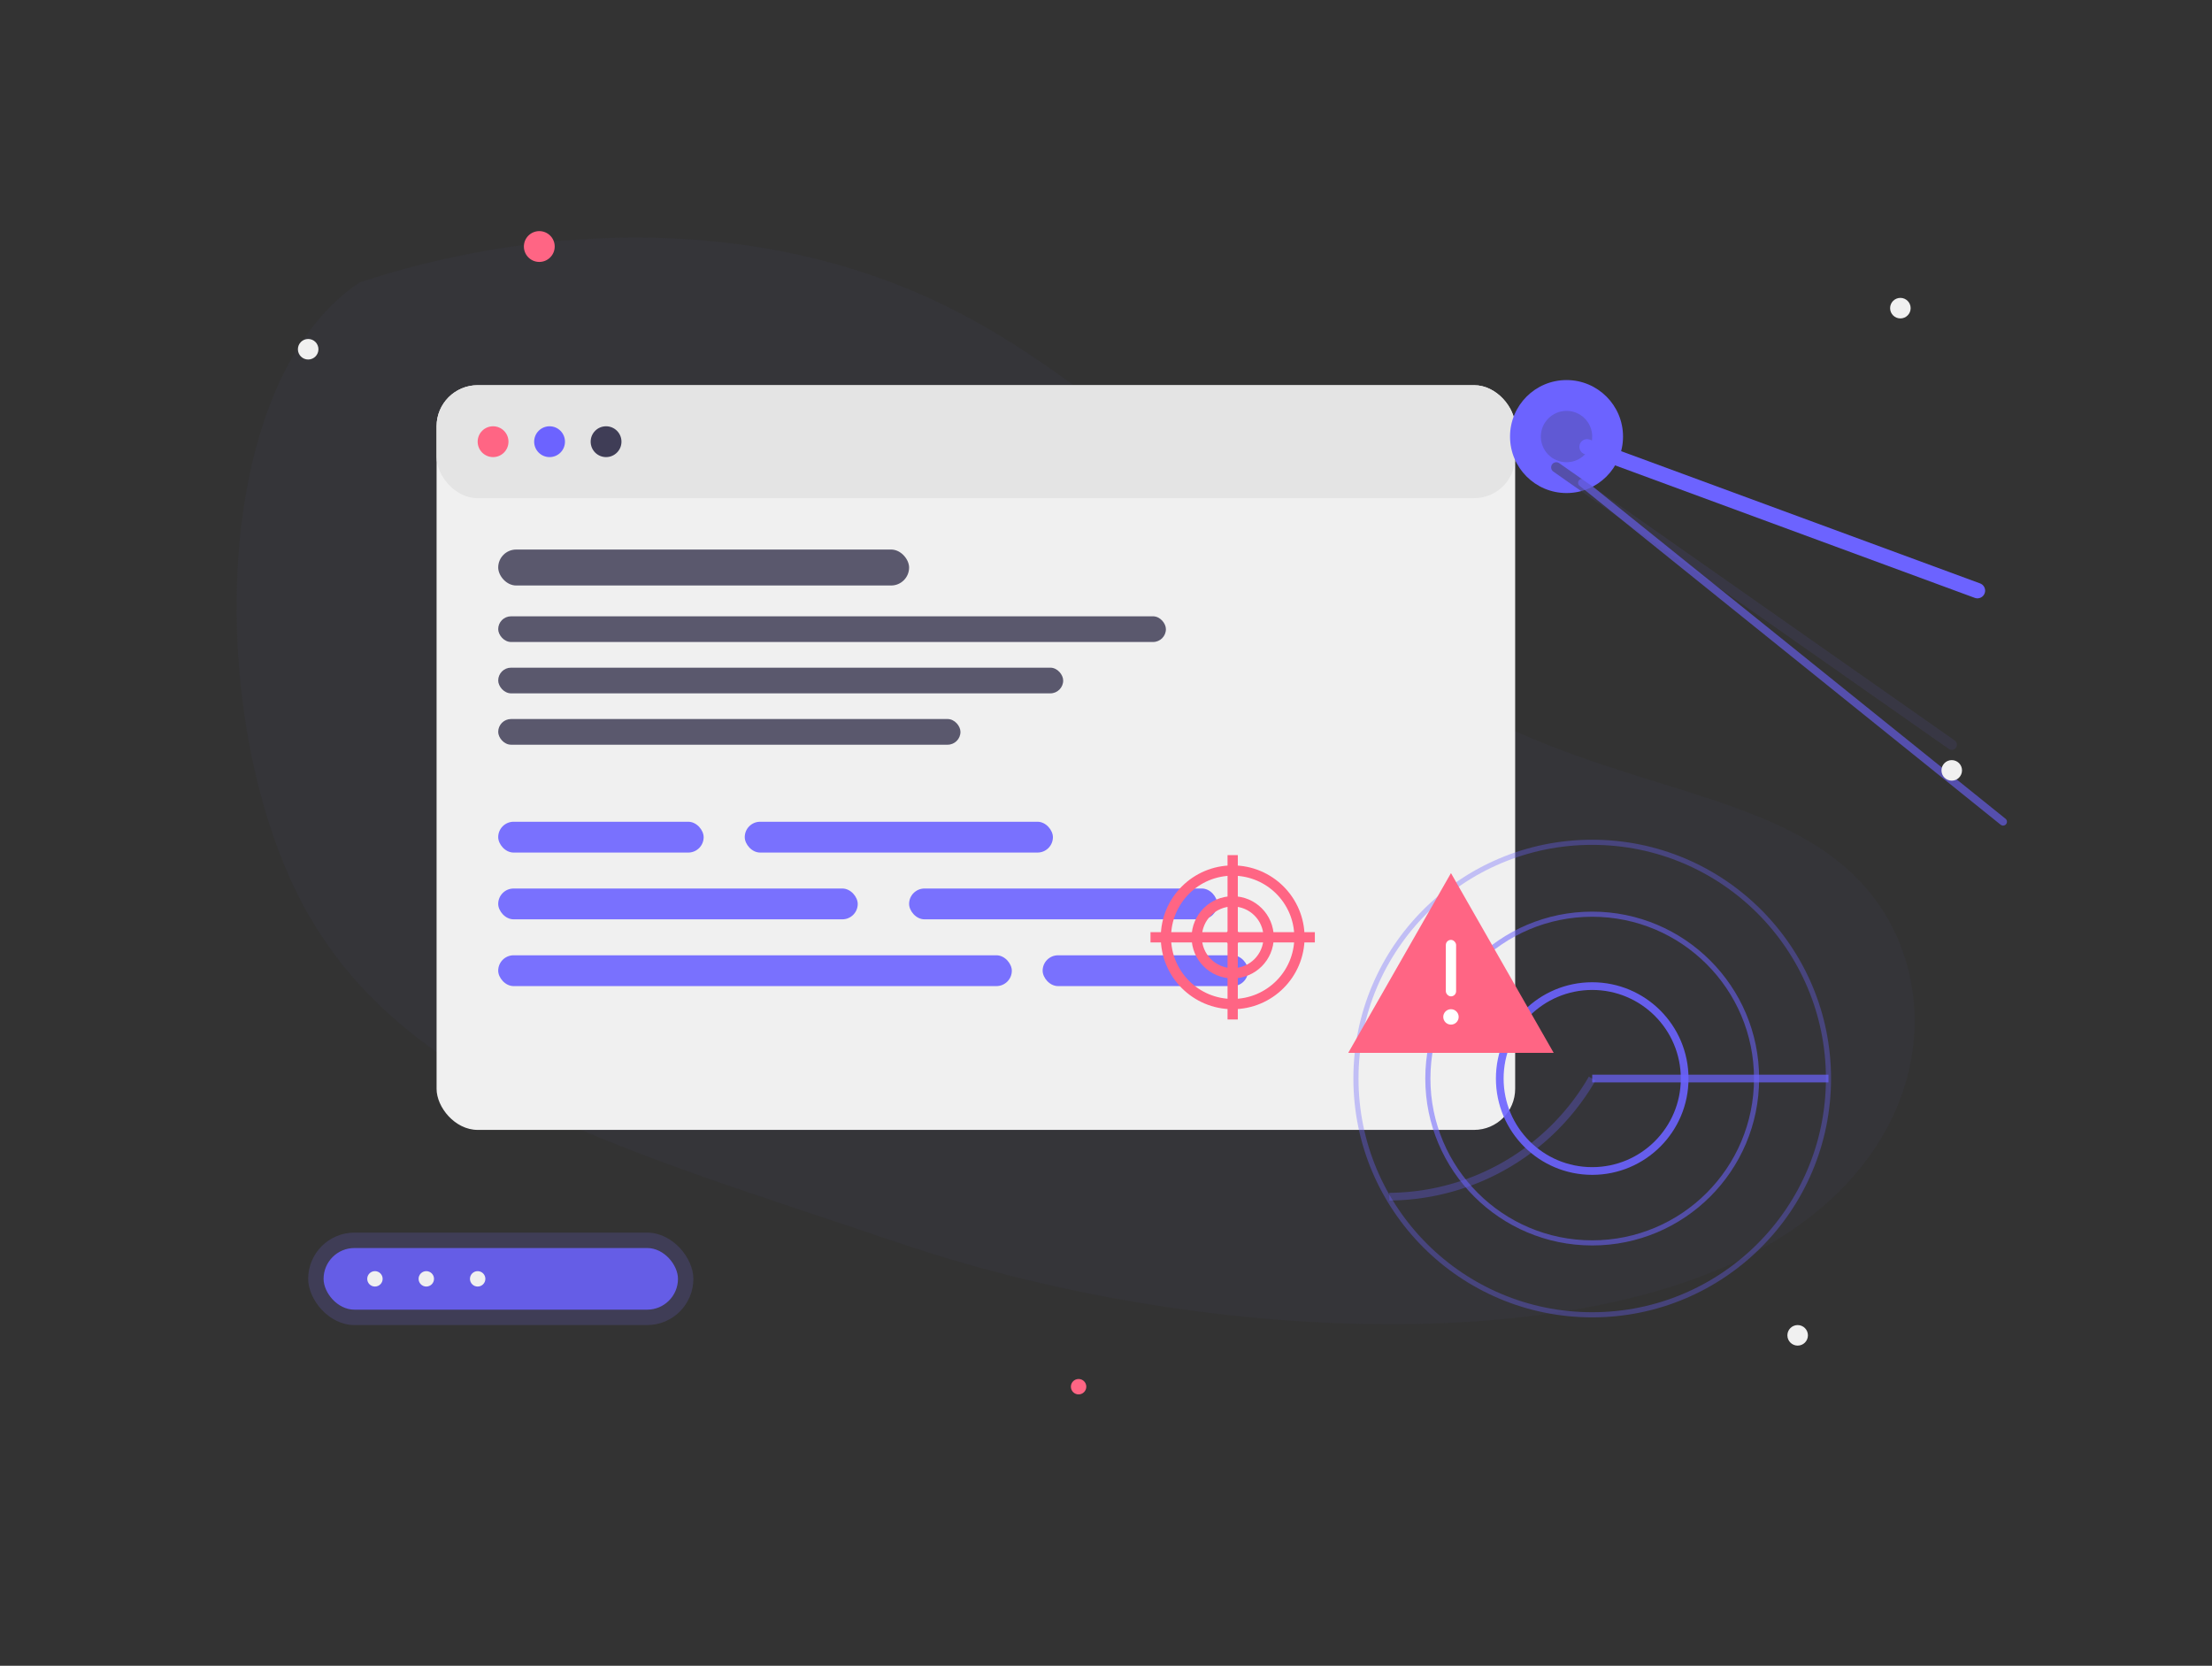 <svg xmlns="http://www.w3.org/2000/svg" width="861.343" height="648.679" viewBox="0 0 861.343 648.679" role="img">
  <rect x="0" y="0" width="861.343" height="648.679" fill="#333333" stroke="none"/>
  <title>DAST and Web Application Vulnerability Monitoring</title>
  <!-- background abstract blob -->
  <path d="M140,110c60-20,150-30,230,10s150,130,210,160,120,30,150,70,20,110-60,144-214,26-320-10S160,426,120,356s-40-206,20-246Z" fill="#3f3d56" opacity=".18"/>

  <!-- browser window -->
  <g transform="translate(170,150)">
    <rect x="0" y="0" width="420" height="290" rx="16" fill="#f0f0f0"/>
    <rect x="0" y="0" width="420" height="44" rx="16" fill="#e4e4e4"/>
    <circle cx="22" cy="22" r="6" fill="#ff6584"/>
    <circle cx="44" cy="22" r="6" fill="#6c63ff"/>
    <circle cx="66" cy="22" r="6" fill="#3f3d56"/>
    <!-- content blocks -->
    <g fill="#3f3d56" opacity=".85">
      <rect x="24" y="64" width="160" height="14" rx="7"/>
      <rect x="24" y="90" width="260" height="10" rx="5"/>
      <rect x="24" y="110" width="220" height="10" rx="5"/>
      <rect x="24" y="130" width="180" height="10" rx="5"/>
    </g>
    <!-- code grid / elements -->
    <g transform="translate(24,170)" fill="#6c63ff" opacity=".9">
      <rect x="0" y="0" width="80" height="12" rx="6"/>
      <rect x="96" y="0" width="120" height="12" rx="6"/>
      <rect x="0" y="26" width="140" height="12" rx="6"/>
      <rect x="160" y="26" width="120" height="12" rx="6"/>
      <rect x="0" y="52" width="200" height="12" rx="6"/>
      <rect x="212" y="52" width="80" height="12" rx="6"/>
    </g>

    <!-- target / crosshair on vulnerable element -->
    <g transform="translate(310,215)">
      <circle cx="0" cy="0" r="26" fill="none" stroke="#ff6584" stroke-width="4"/>
      <circle cx="0" cy="0" r="14" fill="none" stroke="#ff6584" stroke-width="4"/>
      <path d="M-32,0h64 M0,-32v64" stroke="#ff6584" stroke-width="4"/>
      <circle cx="0" cy="0" r="3" fill="#ff6584"/>
    </g>
  </g>

  <!-- scanning probe / DAST ray -->
  <g transform="translate(610,170)">
    <!-- emitter -->
    <circle cx="0" cy="0" r="22" fill="#6c63ff"/>
    <circle cx="0" cy="0" r="10" fill="#3f3d56" opacity=".25"/>
    <!-- rays -->
    <path d="M8,4 L160,60" stroke="#6c63ff" stroke-width="6" stroke-linecap="round"/>
    <path d="M-4,12 L150,120" stroke="#3f3d56" stroke-width="4" stroke-linecap="round" opacity=".5"/>
    <path d="M6,18 L170,150" stroke="#6c63ff" stroke-width="3" stroke-linecap="round" opacity=".6"/>
  </g>

  <!-- radar arcs (live scanning) -->
  <g transform="translate(620,420)" fill="none" stroke="#6c63ff">
    <circle cx="0" cy="0" r="36" stroke-width="3" opacity=".9"/>
    <circle cx="0" cy="0" r="64" stroke-width="2" opacity=".55"/>
    <circle cx="0" cy="0" r="92" stroke-width="2" opacity=".35"/>
    <path d="M0,0 L92,0" stroke-width="3" opacity=".7"/>
    <path d="M0,0 A92,92 0 0 1 -79,46" stroke-width="3" opacity=".3"/>
  </g>

  <!-- warning / exploitable finding -->
  <g transform="translate(525,340)">
    <path d="M0,70 L40,0 L80,70 Z" fill="#ff6584"/>
    <rect x="38" y="26" width="4" height="22" fill="#ffffff" rx="2"/>
    <circle cx="40" cy="56" r="3" fill="#ffffff"/>
  </g>

  <!-- API pill (web/API target) -->
  <g transform="translate(120,480)">
    <rect x="0" y="0" width="150" height="36" rx="18" fill="#3f3d56"/>
    <rect x="6" y="6" width="138" height="24" rx="12" fill="#6c63ff" opacity=".85"/>
    <!-- three tiny ticks -->
    <g fill="#f0f0f0"><circle cx="26" cy="18" r="3"/><circle cx="46" cy="18" r="3"/><circle cx="66" cy="18" r="3"/></g>
  </g>

  <!-- scatter accents -->
  <g fill="#f0f0f0">
    <circle cx="120" cy="136" r="4"/><circle cx="740" cy="120" r="4"/><circle cx="760" cy="300" r="4"/><circle cx="700" cy="520" r="4"/>
  </g>
  <g fill="#ff6584">
    <circle cx="210" cy="96" r="6"/><circle cx="420" cy="540" r="3"/>
  </g>
</svg>
